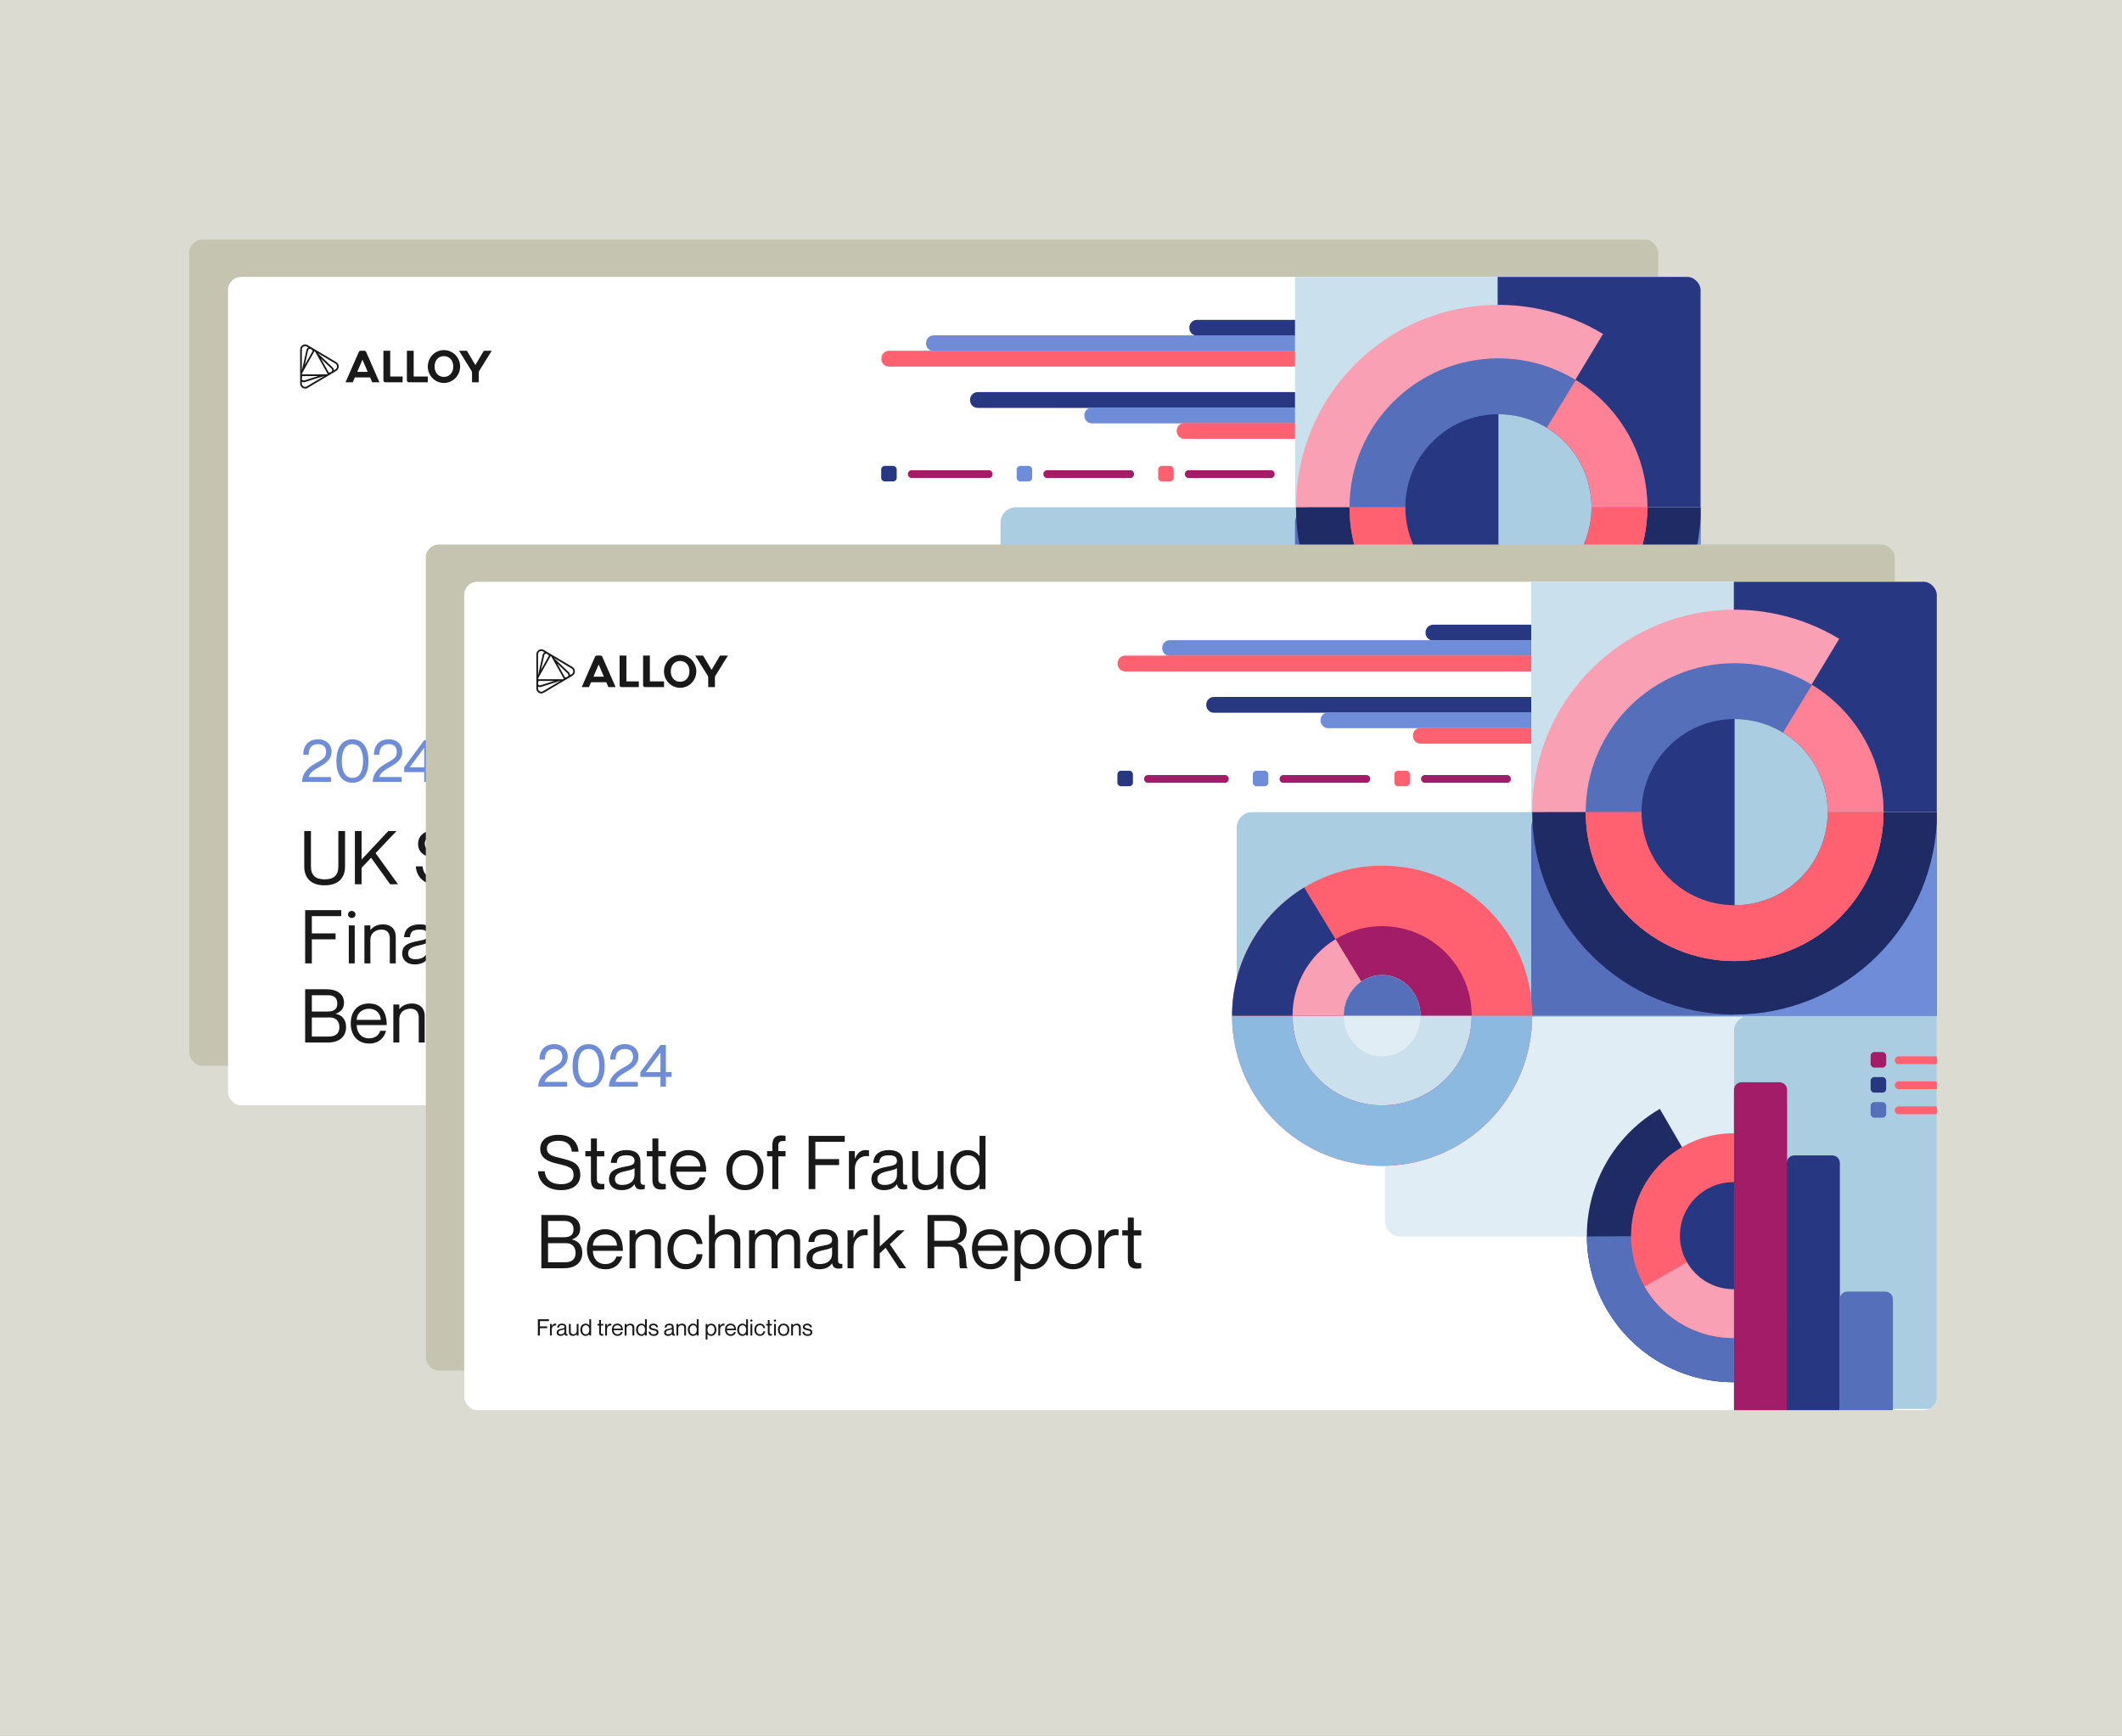 <?xml version="1.0" encoding="UTF-8"?>
<svg xmlns="http://www.w3.org/2000/svg" width="912" height="746" viewBox="0 0 912 746" fill="none">
  <rect x="0" y="0" width="912" height="746" fill="#808080" stroke="none"/>
  <g clip-path="url(#clip0_2833_985)">
    <rect width="912" height="746" fill="#DBDBD2"></rect>
    <rect x="81.326" y="103" width="631.326" height="355.004" rx="5.62" fill="#C5C4B1"></rect>
    <g clip-path="url(#clip1_2833_985)">
      <rect x="98" y="119" width="632.889" height="356" rx="5.62" fill="white"></rect>
      <path d="M681.079 305.524H500.313C496.672 305.524 493.72 308.476 493.72 312.117V393.799C493.72 397.44 496.672 400.392 500.313 400.392H681.079C684.72 400.392 687.671 397.44 687.671 393.799V312.117C687.671 308.476 684.72 305.524 681.079 305.524Z" fill="#E1EDF4"></path>
      <path d="M556.59 72.456H835.296V305.504H563.183C559.544 305.504 556.59 302.551 556.59 298.912V72.456Z" fill="#CAE0EC"></path>
      <path d="M650.311 305.524H819.355V474.476H643.718V312.117C643.718 308.478 646.672 305.524 650.311 305.524Z" fill="#AACDE1"></path>
      <path d="M643.656 72.456H835.293V220.206H650.248C646.609 220.206 643.656 217.253 643.656 213.614V72.456Z" fill="#283782"></path>
      <path d="M436.597 218H742.403C746.044 218 749 220.971 749 224.633V299.367C749 303.029 746.044 306 742.403 306H430V224.633C430 220.971 432.956 218 436.597 218Z" fill="#AACDE1"></path>
      <path d="M731 218C731 237.224 724.633 255.906 712.893 271.129C701.154 286.352 684.703 297.258 666.11 302.144C647.517 307.029 627.83 305.619 610.124 298.134C592.417 290.648 577.688 277.509 568.238 260.768C558.788 244.028 555.148 224.628 557.888 205.601C560.628 186.573 569.593 168.989 583.382 155.595C597.171 142.2 615.009 133.75 634.108 131.564C653.207 129.378 672.492 133.58 688.951 143.512L644 218L731 218Z" fill="#FAA0B4"></path>
      <path d="M563.17 218.051H737.013C740.653 218.051 743.606 221.004 743.606 224.643V298.932C743.606 302.571 740.653 305.524 737.013 305.524H556.578V224.643C556.578 221.004 559.531 218.051 563.17 218.051Z" fill="#566FBA"></path>
      <path d="M650.235 218.051H730.981C734.62 218.051 737.574 221.004 737.574 224.643V298.932C737.574 302.571 734.62 305.524 730.981 305.524H643.643V224.643C643.643 221.004 646.596 218.051 650.235 218.051Z" fill="#6E8CD7"></path>
      <path d="M557 218C557 229.425 559.25 240.738 563.622 251.293C567.995 261.849 574.403 271.44 582.482 279.518C590.56 287.597 600.151 294.005 610.707 298.378C621.262 302.75 632.575 305 644 305C655.425 305 666.738 302.75 677.293 298.378C687.849 294.005 697.44 287.597 705.518 279.518C713.597 271.44 720.005 261.849 724.378 251.293C728.75 240.738 731 229.425 731 218L644 218L557 218Z" fill="#1F2B65"></path>
      <ellipse cx="644" cy="218" rx="64" ry="64" transform="rotate(180 644 218)" fill="#566FBA"></ellipse>
      <path d="M580 218C580 226.405 581.655 234.727 584.872 242.492C588.088 250.257 592.802 257.312 598.745 263.255C604.688 269.198 611.743 273.912 619.508 277.128C627.273 280.345 635.595 282 644 282C652.405 282 660.727 280.345 668.492 277.128C676.257 273.912 683.312 269.198 689.255 263.255C695.198 257.312 699.912 250.257 703.128 242.492C706.345 234.727 708 226.405 708 218L644 218L580 218Z" fill="#FF6170"></path>
      <path d="M580 218C580 226.405 581.655 234.727 584.872 242.492C588.088 250.257 592.802 257.312 598.745 263.255C604.688 269.198 611.743 273.912 619.508 277.128C627.273 280.345 635.595 282 644 282C652.405 282 660.727 280.345 668.492 277.128C676.257 273.912 683.312 269.198 689.255 263.255C695.198 257.312 699.912 250.257 703.128 242.492C706.345 234.727 708 226.405 708 218L644 218L580 218Z" fill="#FF6170"></path>
      <path d="M708 218C708 207.011 705.17 196.207 699.784 186.629C694.397 177.051 686.635 169.021 677.245 163.312L644 218L708 218Z" fill="#FF8195"></path>
      <path d="M663.249 334.067H647.015C645.194 334.067 643.718 335.543 643.718 337.363V478.972C643.718 480.792 645.194 482.268 647.015 482.268H663.249C665.069 482.268 666.545 480.792 666.545 478.972V337.363C666.545 335.543 665.069 334.067 663.249 334.067Z" fill="#A31C67"></path>
      <path d="M685.934 365.51H669.7C667.879 365.51 666.404 366.986 666.404 368.807V478.975C666.404 480.796 667.879 482.272 669.7 482.272H685.934C687.755 482.272 689.23 480.796 689.23 478.975V368.807C689.23 366.986 687.755 365.51 685.934 365.51Z" fill="#283782"></path>
      <path d="M708.738 424.023H692.503C690.683 424.023 689.207 425.499 689.207 427.319V478.972C689.207 480.793 690.683 482.268 692.503 482.268H708.738C710.558 482.268 712.034 480.793 712.034 478.972V427.319C712.034 425.499 710.558 424.023 708.738 424.023Z" fill="#566FBA"></path>
      <path d="M707.65 321.104H703.942C703.222 321.104 702.458 321.868 702.458 322.588V326.296C702.458 327.016 703.222 327.779 703.942 327.779H707.65C708.37 327.779 709.133 327.016 709.133 326.296V322.588C709.133 321.868 708.37 321.104 707.65 321.104Z" fill="#A31C67"></path>
      <path d="M707.65 331.858H703.942C703.222 331.858 702.458 332.622 702.458 333.342V337.05C702.458 337.77 703.222 338.533 703.942 338.533H707.65C708.37 338.533 709.133 337.77 709.133 337.05V333.342C709.133 332.622 708.37 331.858 707.65 331.858Z" fill="#283782"></path>
      <path d="M707.65 342.612H703.942C703.222 342.612 702.458 343.376 702.458 344.096V347.804C702.458 348.524 703.222 349.287 703.942 349.287H707.65C708.37 349.287 709.133 348.524 709.133 347.804V344.096C709.133 343.376 708.37 342.612 707.65 342.612Z" fill="#566FBA"></path>
      <path d="M757.712 322.958H714.325C713.594 322.958 712.842 323.7 712.842 324.442V324.813C712.842 325.554 713.594 326.296 714.325 326.296H757.712C758.443 326.296 759.196 325.554 759.196 324.813V324.442C759.196 323.7 758.443 322.958 757.712 322.958Z" fill="#FF6170"></path>
      <path d="M757.712 333.713H714.325C713.594 333.713 712.842 334.472 712.842 335.196V335.567C712.842 336.29 713.594 337.05 714.325 337.05H757.712C758.443 337.05 759.196 336.29 759.196 335.567V335.196C759.196 334.472 758.443 333.713 757.712 333.713Z" fill="#FF6170"></path>
      <path d="M757.712 344.467H714.325C713.594 344.467 712.842 345.226 712.842 345.95V346.321C712.842 347.044 713.594 347.804 714.325 347.804H757.712C758.443 347.804 759.196 347.044 759.196 346.321V345.95C759.196 345.226 758.443 344.467 757.712 344.467Z" fill="#FF6170"></path>
      <path d="M556.587 137.456V144.253H514.451C512.631 144.253 511.155 142.776 511.155 140.957V140.752C511.155 138.933 512.631 137.456 514.451 137.456H556.587Z" fill="#283782"></path>
      <path d="M556.59 144.101V150.898H401.279C399.459 150.898 397.983 149.421 397.983 147.602V147.398C397.983 145.578 399.459 144.101 401.279 144.101H556.59Z" fill="#6E8CD7"></path>
      <path d="M556.587 150.743V157.54H382.098C380.278 157.54 378.802 156.064 378.802 154.244V154.04C378.802 152.22 380.278 150.743 382.098 150.743H556.587Z" fill="#FF6170"></path>
      <path d="M556.59 168.494V175.291H420.203C418.383 175.291 416.907 173.814 416.907 171.994V171.79C416.907 169.971 418.383 168.494 420.203 168.494H556.59Z" fill="#283782"></path>
      <path d="M556.587 175.139V181.936H469.338C467.518 181.936 466.041 180.459 466.041 178.64V178.436C466.041 176.616 467.518 175.139 469.338 175.139H556.587Z" fill="#6E8CD7"></path>
      <path d="M556.59 181.784V188.581H509.022C507.202 188.581 505.725 187.105 505.725 185.285V185.081C505.725 183.261 507.202 181.784 509.022 181.784H556.59Z" fill="#FF6170"></path>
      <path d="M383.912 200.212H380.204C379.46 200.212 378.721 200.952 378.721 201.696V205.404C378.721 206.148 379.46 206.887 380.204 206.887H383.912C384.656 206.887 385.396 206.148 385.396 205.404V201.696C385.396 200.952 384.656 200.212 383.912 200.212Z" fill="#283782"></path>
      <path d="M425.075 202.067H391.7C390.969 202.067 390.217 202.785 390.217 203.55V203.921C390.217 204.686 390.969 205.404 391.7 205.404H425.075C425.806 205.404 426.558 204.686 426.558 203.921V203.55C426.558 202.785 425.806 202.067 425.075 202.067Z" fill="#A31C67"></path>
      <path d="M485.892 202.067H449.921C449.193 202.067 448.438 202.785 448.438 203.55V203.921C448.438 204.686 449.193 205.404 449.921 205.404H485.892C486.619 205.404 487.375 204.686 487.375 203.921V203.55C487.375 202.785 486.619 202.067 485.892 202.067Z" fill="#A31C67"></path>
      <path d="M546.337 202.067H510.737C510.01 202.067 509.254 202.785 509.254 203.55V203.921C509.254 204.686 510.01 205.404 510.737 205.404H546.337C547.065 205.404 547.821 204.686 547.821 203.921V203.55C547.821 202.785 547.065 202.067 546.337 202.067Z" fill="#A31C67"></path>
      <path d="M442.133 200.212H438.425C437.681 200.212 436.942 200.952 436.942 201.696V205.404C436.942 206.148 437.681 206.887 438.425 206.887H442.133C442.877 206.887 443.617 206.148 443.617 205.404V201.696C443.617 200.952 442.877 200.212 442.133 200.212Z" fill="#6E8CD7"></path>
      <path d="M502.95 200.212H499.242C498.498 200.212 497.758 200.952 497.758 201.696V205.404C497.758 206.148 498.498 206.887 499.242 206.887H502.95C503.694 206.887 504.433 206.148 504.433 205.404V201.696C504.433 200.952 503.694 200.212 502.95 200.212Z" fill="#FF6170"></path>
      <ellipse cx="64.5" cy="64.5" rx="64.5" ry="64.5" transform="matrix(1 9.02203e-08 8.4712e-08 -1 428 370)" fill="#FF6170"></ellipse>
      <path d="M557 305.5C557 313.97 555.332 322.358 552.09 330.183C548.849 338.009 544.098 345.119 538.108 351.108C532.119 357.098 525.009 361.849 517.183 365.09C509.358 368.332 500.97 370 492.5 370C484.03 370 475.642 368.332 467.817 365.09C459.991 361.849 452.881 357.098 446.892 351.108C440.902 345.119 436.151 338.009 432.91 330.183C429.668 322.358 428 313.97 428 305.5L492.5 305.5L557 305.5Z" fill="#8BB9DF"></path>
      <path d="M428 305.5C428 294.425 430.852 283.537 436.28 273.884C441.709 264.231 449.532 256.138 458.995 250.385L492.5 305.5L428 305.5Z" fill="#283782"></path>
      <ellipse cx="38.5" cy="38.5" rx="38.5" ry="38.5" transform="matrix(1 9.02203e-08 8.4712e-08 -1 454 344)" fill="#A31C67"></ellipse>
      <path d="M531 305.5C531 310.556 530.004 315.562 528.069 320.233C526.135 324.904 523.299 329.149 519.724 332.724C516.149 336.299 511.904 339.135 507.233 341.069C502.562 343.004 497.556 344 492.5 344C487.444 344 482.438 343.004 477.767 341.069C473.096 339.135 468.851 336.299 465.276 332.724C461.701 329.149 458.865 324.904 456.931 320.233C454.996 315.562 454 310.556 454 305.5L492.5 305.5L531 305.5Z" fill="#CAE0EC"></path>
      <path d="M454 305.5C454 298.889 455.702 292.39 458.942 286.628C462.183 280.866 466.852 276.036 472.501 272.602L492.5 305.5L454 305.5Z" fill="#FAA0B4"></path>
      <mask id="mask0_2833_985" style="mask-type:luminance" maskUnits="userSpaceOnUse" x="580" y="327" width="64" height="140">
        <path d="M643.87 327.837H580.492V466.726H643.87V327.837Z" fill="white"></path>
      </mask>
      <g mask="url(#mask0_2833_985)">
        <path d="M643.718 400.395H580.495C580.495 377.14 591.966 357.27 612.107 345.644L643.718 400.395Z" fill="#1F2B65"></path>
        <path d="M643.718 400.395L612.107 455.146C591.966 443.52 580.495 423.65 580.495 400.395H643.718Z" fill="#566FBA"></path>
        <path d="M643.718 400.395L675.33 455.146C655.189 466.773 632.247 466.773 612.107 455.146L643.718 400.395Z" fill="#566FBA"></path>
      </g>
      <path d="M643.718 400.395L607.459 379.46C615.159 366.123 628.318 358.525 643.718 358.525V400.395Z" fill="#FF6170"></path>
      <path d="M643.718 400.395L607.459 421.33C599.759 407.993 599.759 392.797 607.459 379.46L643.718 400.395Z" fill="#FF6170"></path>
      <path d="M643.718 400.395V442.265C628.318 442.265 615.159 434.667 607.459 421.33L643.718 400.395Z" fill="#FAA0B4"></path>
      <path d="M643.719 400.395L623.839 388.917C628.061 381.606 635.277 377.44 643.719 377.44V400.395Z" fill="#CAE0EC"></path>
      <path d="M643.718 400.395L623.838 411.873C619.616 404.561 619.616 396.228 623.838 388.917L643.718 400.395Z" fill="#CAE0EC"></path>
      <path d="M643.719 400.395V423.35C635.273 423.35 628.058 419.184 623.839 411.873L643.719 400.395Z" fill="#CAE0EC"></path>
      <path d="M132.659 324.347H130.324C130.324 320.636 132.348 317.703 136.786 317.703C139.848 317.703 142.495 319.65 142.495 323.076C142.495 329.226 133.749 329.59 132.633 333.872V333.924H142.236V336H129.805C129.805 332.756 131.855 330.213 135.151 328.292C138.499 326.346 140.16 325.723 140.16 323.102C140.16 321.596 139.485 319.78 136.734 319.78C133.594 319.78 132.659 321.882 132.659 324.347ZM151.466 336.363C146.561 336.363 144.563 332.133 144.563 327.046C144.563 321.96 146.561 317.703 151.466 317.703C156.371 317.703 158.37 321.96 158.37 327.046C158.37 332.133 156.371 336.363 151.466 336.363ZM151.466 334.287C154.892 334.287 156.034 330.861 156.034 327.046C156.034 323.231 154.892 319.78 151.466 319.78C148.041 319.78 146.899 323.231 146.899 327.046C146.899 330.861 148.041 334.287 151.466 334.287ZM163.047 324.347H160.711C160.711 320.636 162.736 317.703 167.174 317.703C170.236 317.703 172.883 319.65 172.883 323.076C172.883 329.226 164.137 329.59 163.021 333.872V333.924H172.624V336H160.192C160.192 332.756 162.243 330.213 165.539 328.292C168.887 326.346 170.548 325.723 170.548 323.102C170.548 321.596 169.873 319.78 167.122 319.78C163.982 319.78 163.047 321.882 163.047 324.347ZM184.676 331.796V336H182.34V331.796H173.698V329.719L182.34 318.067H184.676V329.719H187.141V331.796H184.676ZM182.34 329.719V321.311L176.086 329.719H182.34Z" fill="#6E8CD7"></path>
      <circle cx="644" cy="218" r="40" transform="rotate(-90 644 218)" fill="#283782"></circle>
      <ellipse cx="16.5" cy="17.5" rx="16.5" ry="17.5" transform="matrix(1 9.02203e-08 8.4712e-08 -1 476 323)" fill="#E1EDF4"></ellipse>
      <path d="M190.787 161.975C188.392 161.975 186.776 160.155 186.776 157.508C186.776 154.862 188.392 153.042 190.787 153.042C193.182 153.042 194.798 154.862 194.798 157.508C194.798 160.155 193.174 161.975 190.787 161.975ZM190.787 150.446C186.956 150.446 183.856 153.606 183.856 157.508C183.856 161.41 186.956 164.571 190.787 164.571C194.617 164.571 197.75 161.41 197.75 157.508C197.75 153.606 194.609 150.446 190.787 150.446Z" fill="#191919"></path>
      <path d="M167.706 150.733H164.786V163.441C164.786 163.897 165.147 164.276 165.598 164.276H173.045V161.806H167.706V150.733Z" fill="#191919"></path>
      <path d="M177.795 150.733H174.875V163.441C174.875 163.897 175.236 164.276 175.687 164.276H183.881V161.806H177.795V150.733V150.733Z" fill="#191919"></path>
      <path d="M153.533 159.801L155.78 154.567L158.036 159.801H153.533ZM156.609 150.733H154.96C154.64 150.733 154.353 150.926 154.222 151.221L148.497 164.276H151.605L152.507 162.186H159.061L159.963 164.276H163.072L157.347 151.221C157.215 150.926 156.928 150.733 156.609 150.733Z" fill="#191919"></path>
      <path d="M207.938 150.733L204.304 156.876L200.67 150.733H197.283L202.614 159.32C202.778 159.59 202.869 159.893 202.869 160.214V164.276H205.748V160.214C205.748 159.893 205.838 159.59 206.002 159.32L211.333 150.733H207.938V150.733Z" fill="#191919"></path>
      <path d="M130.427 148.946C130.862 148.685 131.387 148.685 131.83 148.946L132.494 149.342C132.1 149.553 131.822 149.924 131.715 150.379L129.796 158.975L129.73 159.093V150.185C129.722 149.671 129.984 149.207 130.427 148.946ZM129.755 160.753C129.738 160.719 129.697 160.627 129.755 160.526L131.379 157.635L134.955 151.264L135.037 151.12C135.094 151.019 135.193 151.002 135.234 151.002C135.275 151.002 135.373 151.011 135.43 151.12L136.152 152.401L140.639 160.382L140.721 160.526C140.746 160.568 140.754 160.601 140.754 160.643C140.754 160.694 140.737 160.736 140.721 160.761C140.704 160.795 140.647 160.879 140.524 160.879H139.08H130.115H129.951C129.837 160.871 129.779 160.787 129.755 160.753ZM141.344 160.155L137.957 154.129L142.509 158.478C142.722 158.68 142.812 158.983 142.747 159.278C142.681 159.573 142.476 159.801 142.197 159.893L141.344 160.155ZM143.493 159.143C143.51 158.688 143.337 158.25 143.009 157.93L136.726 151.929L136.661 151.803L144.158 156.261C144.592 156.522 144.855 156.986 144.855 157.508C144.855 158.031 144.592 158.494 144.158 158.756L143.493 159.143ZM134.413 150.741C134.413 150.741 134.413 150.75 134.413 150.741L131.026 156.775L132.412 150.547C132.478 150.252 132.683 150.025 132.962 149.94C133.241 149.848 133.536 149.924 133.749 150.126L134.413 150.741ZM129.943 161.613C129.951 161.613 129.951 161.613 129.943 161.613H136.718L130.772 163.492C130.493 163.585 130.198 163.509 129.976 163.307C129.763 163.104 129.673 162.801 129.738 162.506L129.943 161.613ZM129.722 164.031C130.099 164.276 130.55 164.343 130.985 164.2L139.187 161.613H139.327L131.822 166.062C131.387 166.324 130.862 166.324 130.419 166.062C129.984 165.801 129.722 165.338 129.722 164.815V164.031V164.031ZM132.191 148.297C131.526 147.901 130.731 147.901 130.066 148.297C129.394 148.693 129 149.401 129 150.185V160.627V160.635V160.643V164.815C129 165.607 129.394 166.307 130.066 166.703C130.731 167.099 131.526 167.099 132.191 166.703L140.983 161.486C140.992 161.478 141 161.478 141.008 161.469L144.518 159.388C145.183 158.992 145.577 158.284 145.577 157.5C145.577 156.708 145.183 156 144.518 155.612L135.718 150.387C135.709 150.387 135.709 150.379 135.701 150.379L132.191 148.297Z" fill="#191919"></path>
      <path d="M644 178C649.253 178 654.454 179.035 659.307 181.045C664.16 183.055 668.57 186.001 672.284 189.716C675.999 193.43 678.945 197.84 680.955 202.693C682.965 207.546 684 212.747 684 218C684 223.253 682.965 228.454 680.955 233.307C678.945 238.16 675.999 242.57 672.284 246.284C668.57 249.999 664.16 252.945 659.307 254.955C654.454 256.965 649.253 258 644 258L644 218L644 178Z" fill="#AACDE1"></path>
      <path d="M509 305.5C509 303.202 508.573 300.926 507.744 298.803C506.915 296.68 505.699 294.751 504.167 293.126C502.635 291.501 500.816 290.212 498.814 289.332C496.812 288.453 494.667 288 492.5 288C490.333 288 488.188 288.453 486.186 289.332C484.184 290.212 482.365 291.501 480.833 293.126C479.301 294.751 478.085 296.68 477.256 298.803C476.427 300.926 476 303.202 476 305.5L492.5 305.5L509 305.5Z" fill="#566FBA"></path>
      <path d="M148.296 357.12V372.384C148.296 377.056 145.64 380.448 139.528 380.448C133.416 380.448 130.76 377.056 130.76 372.384V357.12H133.64V372.384C133.64 376.096 135.56 377.888 139.528 377.888C143.496 377.888 145.416 376.096 145.416 372.384V357.12H148.296ZM152.526 380V357.12H155.406V369.376L166.895 357.12H170.415L161.423 366.624L171.055 380H167.694L159.503 368.608L155.406 372.928V380H152.526ZM188.39 366.656C193.542 367.936 196.903 368.8 196.903 374.016C196.903 377.344 194.438 380.448 188.646 380.448C183.238 380.448 179.046 377.568 178.726 372.32H181.606C181.926 375.456 183.846 377.888 188.646 377.888C192.615 377.888 194.022 376.064 194.022 374.016C194.022 370.88 192.326 370.304 187.206 369.12C183.782 368.32 179.686 367.136 179.686 362.688C179.686 359.072 182.47 356.672 187.526 356.672C192.391 356.672 195.782 359.168 196.167 363.904H193.286C192.87 360.832 191.142 359.232 187.526 359.232C184.294 359.232 182.566 360.48 182.566 362.368C182.566 365.408 185.03 365.824 188.39 366.656ZM207.238 363.68V365.92H204.038V375.744C204.038 377.6 205.062 377.92 207.238 377.76V380C206.662 380.128 205.99 380.192 205.318 380.192C203.142 380.192 201.478 379.328 201.478 376V365.92H199.078V363.68H201.478V358.24H204.038V363.68H207.238ZM220.219 367.84C220.219 366.56 219.515 365.472 216.891 365.472C213.787 365.472 212.763 366.368 212.603 368.736H210.043C210.203 365.6 212.155 363.232 216.891 363.232C219.995 363.232 222.779 364.448 222.779 368.384V376.32C222.779 377.6 223.003 378.304 224.635 378.112V379.904C223.963 380.128 223.611 380.16 223.131 380.16C221.595 380.16 220.667 379.744 220.219 377.952H220.155C219.131 379.488 217.307 380.448 214.619 380.448C211.323 380.448 209.243 378.56 209.243 375.808C209.243 372.096 211.995 371.136 216.219 370.336C218.971 369.824 220.219 369.472 220.219 367.84ZM214.875 378.208C217.915 378.208 220.219 376.832 220.219 373.696V370.976C219.739 371.456 218.171 371.904 216.443 372.256C213.275 372.928 211.803 373.728 211.803 375.68C211.803 377.28 212.763 378.208 214.875 378.208ZM233.659 363.68V365.92H230.459V375.744C230.459 377.6 231.483 377.92 233.659 377.76V380C233.083 380.128 232.411 380.192 231.739 380.192C229.563 380.192 227.899 379.328 227.899 376V365.92H225.499V363.68H227.899V358.24H230.459V363.68H233.659ZM243.444 378.208C246.708 378.208 247.924 376.096 248.212 374.976H250.772C249.94 378.016 247.604 380.448 243.54 380.448C238.58 380.448 235.572 376.96 235.572 371.84C235.572 366.4 238.644 363.232 243.412 363.232C248.532 363.232 251.028 366.72 251.028 372.512H238.132C238.132 375.456 239.892 378.208 243.444 378.208ZM243.412 365.472C240.34 365.472 238.132 367.648 238.132 370.272H248.468C248.468 367.648 246.484 365.472 243.412 365.472ZM267.681 380.448C262.689 380.448 259.681 376.928 259.681 371.84C259.681 366.752 262.689 363.232 267.681 363.232C272.641 363.232 275.649 366.752 275.649 371.84C275.649 376.928 272.641 380.448 267.681 380.448ZM267.681 378.208C271.329 378.208 273.089 375.328 273.089 371.84C273.089 368.352 271.329 365.472 267.681 365.472C264.001 365.472 262.241 368.352 262.241 371.84C262.241 375.328 264.001 378.208 267.681 378.208ZM285.121 357.12V359.36C282.945 359.2 282.017 359.52 282.017 361.376V363.68H285.121V365.92H282.017V380H279.457V365.92H277.185V363.68H279.457V361.12C279.457 357.792 281.121 356.928 283.297 356.928C283.873 356.928 284.545 356.992 285.121 357.12ZM134.024 393.68V401.104H144.232V403.664H134.024V414H131.144V391.12H146.664V393.68H134.024ZM151.18 394.512C150.476 394.512 149.58 393.968 149.58 392.976C149.58 391.984 150.476 391.44 151.18 391.44C151.916 391.44 152.78 391.984 152.78 392.976C152.78 393.968 151.916 394.512 151.18 394.512ZM149.9 414V397.68H152.46V414H149.9ZM164.619 397.232C167.595 397.232 170.091 398.864 170.091 402.608V414H167.531V403.248C167.531 401.136 166.539 399.472 163.979 399.472C161.099 399.472 159.179 401.296 159.179 403.824V414H156.619V397.68H159.179V399.632H159.243C160.107 398.48 161.835 397.232 164.619 397.232ZM183.829 401.84C183.829 400.56 183.125 399.472 180.501 399.472C177.397 399.472 176.373 400.368 176.213 402.736H173.653C173.813 399.6 175.765 397.232 180.501 397.232C183.605 397.232 186.389 398.448 186.389 402.384V410.32C186.389 411.6 186.613 412.304 188.245 412.112V413.904C187.573 414.128 187.221 414.16 186.741 414.16C185.205 414.16 184.277 413.744 183.829 411.952H183.765C182.741 413.488 180.917 414.448 178.229 414.448C174.933 414.448 172.853 412.56 172.853 409.808C172.853 406.096 175.605 405.136 179.829 404.336C182.581 403.824 183.829 403.472 183.829 401.84ZM178.485 412.208C181.525 412.208 183.829 410.832 183.829 407.696V404.976C183.349 405.456 181.781 405.904 180.053 406.256C176.885 406.928 175.413 407.728 175.413 409.68C175.413 411.28 176.373 412.208 178.485 412.208ZM198.477 397.232C201.453 397.232 203.949 398.864 203.949 402.608V414H201.389V403.248C201.389 401.136 200.397 399.472 197.837 399.472C194.957 399.472 193.037 401.296 193.037 403.824V414H190.477V397.68H193.037V399.632H193.101C193.965 398.48 195.693 397.232 198.477 397.232ZM221.848 403.568H219.288C219.16 401.776 217.944 399.472 214.68 399.472C210.808 399.472 209.336 402.768 209.336 405.84C209.336 408.912 210.808 412.208 214.68 412.208C217.976 412.208 219.16 409.936 219.288 407.984H221.848C221.624 411.696 218.712 414.448 214.68 414.448C209.912 414.448 206.776 410.96 206.776 405.84C206.776 400.72 209.912 397.232 214.68 397.232C218.712 397.232 221.464 399.92 221.848 403.568ZM226.217 394.512C225.513 394.512 224.617 393.968 224.617 392.976C224.617 391.984 225.513 391.44 226.217 391.44C226.953 391.44 227.817 391.984 227.817 392.976C227.817 393.968 226.953 394.512 226.217 394.512ZM224.937 414V397.68H227.497V414H224.937ZM241.64 401.84C241.64 400.56 240.936 399.472 238.312 399.472C235.208 399.472 234.184 400.368 234.024 402.736H231.464C231.624 399.6 233.576 397.232 238.312 397.232C241.416 397.232 244.2 398.448 244.2 402.384V410.32C244.2 411.6 244.424 412.304 246.056 412.112V413.904C245.384 414.128 245.032 414.16 244.552 414.16C243.016 414.16 242.088 413.744 241.64 411.952H241.576C240.552 413.488 238.728 414.448 236.04 414.448C232.744 414.448 230.664 412.56 230.664 409.808C230.664 406.096 233.416 405.136 237.64 404.336C240.392 403.824 241.64 403.472 241.64 401.84ZM236.296 412.208C239.336 412.208 241.64 410.832 241.64 407.696V404.976C241.16 405.456 239.592 405.904 237.864 406.256C234.696 406.928 233.224 407.728 233.224 409.68C233.224 411.28 234.184 412.208 236.296 412.208ZM248.385 414V391.12H250.945V414H248.385ZM281.456 398.672H278.576C278.16 396.496 276.496 393.232 271.728 393.232C266.288 393.232 264.016 397.936 264.016 402.544C264.016 407.184 266.288 411.888 271.728 411.888C276.528 411.888 278.384 408.624 278.576 405.744H281.456C280.944 410.8 277.36 414.448 271.728 414.448C265.456 414.448 261.136 409.456 261.136 402.544C261.136 395.664 265.456 390.672 271.728 390.672C277.328 390.672 280.912 394.32 281.456 398.672ZM291.76 397.232C292.368 397.232 292.816 397.264 293.264 397.328V399.888H293.2C289.648 399.312 287.184 401.808 287.184 405.296V414H284.624V397.68H287.184V400.912H287.248C288.112 398.768 289.424 397.232 291.76 397.232ZM297.512 394.512C296.808 394.512 295.912 393.968 295.912 392.976C295.912 391.984 296.808 391.44 297.512 391.44C298.248 391.44 299.112 391.984 299.112 392.976C299.112 393.968 298.248 394.512 297.512 394.512ZM296.232 414V397.68H298.792V414H296.232ZM320.007 397.232C323.303 397.232 324.903 399.184 324.903 402.608V414H322.343V403.248C322.343 401.136 321.927 399.472 319.367 399.472C316.807 399.472 315.207 401.296 315.207 403.824V414H312.647V403.248C312.647 401.136 312.231 399.472 309.671 399.472C307.111 399.472 305.511 401.296 305.511 403.824V414H302.951V397.68H305.511V399.632H305.575C306.439 398.48 307.847 397.232 310.311 397.232C312.647 397.232 313.991 398.224 314.663 400.048H314.727C315.847 398.512 317.543 397.232 320.007 397.232ZM335.59 412.208C338.854 412.208 340.07 410.096 340.358 408.976H342.918C342.086 412.016 339.75 414.448 335.686 414.448C330.726 414.448 327.718 410.96 327.718 405.84C327.718 400.4 330.79 397.232 335.558 397.232C340.678 397.232 343.174 400.72 343.174 406.512H330.278C330.278 409.456 332.038 412.208 335.59 412.208ZM335.558 399.472C332.486 399.472 330.278 401.648 330.278 404.272H340.614C340.614 401.648 338.63 399.472 335.558 399.472ZM352.653 404.304C355.565 405.008 358.861 405.488 358.861 409.52C358.861 412.496 356.141 414.448 352.429 414.448C347.437 414.448 345.133 412.08 344.973 408.56H347.533C347.693 410.384 348.333 412.208 352.429 412.208C355.213 412.208 356.301 410.768 356.301 409.68C356.301 407.312 354.157 407.184 351.821 406.608C349.325 406 345.613 405.712 345.613 401.872C345.613 399.312 347.885 397.232 351.725 397.232C355.789 397.232 357.965 399.536 358.221 402.352H355.661C355.405 401.104 354.797 399.472 351.725 399.472C349.421 399.472 348.173 400.4 348.173 401.68C348.173 403.6 350.381 403.76 352.653 404.304ZM147.848 430.88C147.848 433.696 146.184 434.976 144.296 435.616V435.68C146.696 436.096 148.744 437.92 148.744 441.344C148.744 445.568 145.736 448 141 448H131.144V425.12H140.36C145.032 425.12 147.848 427.328 147.848 430.88ZM134.024 427.68V434.688H140.808C144.072 434.688 144.968 433.28 144.968 431.2C144.968 429.12 143.752 427.68 141.128 427.68H134.024ZM141.928 437.248H134.024V445.44H141.288C144.968 445.44 145.864 443.488 145.864 441.344C145.864 438.88 144.328 437.248 141.928 437.248ZM158.618 446.208C161.882 446.208 163.098 444.096 163.386 442.976H165.946C165.114 446.016 162.778 448.448 158.714 448.448C153.754 448.448 150.746 444.96 150.746 439.84C150.746 434.4 153.818 431.232 158.586 431.232C163.706 431.232 166.202 434.72 166.202 440.512H153.306C153.306 443.456 155.066 446.208 158.618 446.208ZM158.586 433.472C155.514 433.472 153.306 435.648 153.306 438.272H163.642C163.642 435.648 161.658 433.472 158.586 433.472ZM177.056 431.232C180.032 431.232 182.528 432.864 182.528 436.608V448H179.968V437.248C179.968 435.136 178.976 433.472 176.416 433.472C173.536 433.472 171.616 435.296 171.616 437.824V448H169.056V431.68H171.616V433.632H171.68C172.544 432.48 174.272 431.232 177.056 431.232ZM200.426 437.568H197.866C197.738 435.776 196.523 433.472 193.258 433.472C189.386 433.472 187.914 436.768 187.914 439.84C187.914 442.912 189.386 446.208 193.258 446.208C196.554 446.208 197.738 443.936 197.866 441.984H200.426C200.202 445.696 197.29 448.448 193.258 448.448C188.49 448.448 185.354 444.96 185.354 439.84C185.354 434.72 188.49 431.232 193.258 431.232C197.29 431.232 200.042 433.92 200.426 437.568ZM211.196 431.232C214.172 431.232 216.668 432.864 216.668 436.608V448H214.108V437.248C214.108 435.136 213.116 433.472 210.556 433.472C207.676 433.472 205.756 435.296 205.756 437.824V448H203.196V425.12H205.756V433.632H205.82C206.684 432.48 208.412 431.232 211.196 431.232ZM237.478 431.232C240.774 431.232 242.375 433.184 242.375 436.608V448H239.814V437.248C239.814 435.136 239.398 433.472 236.838 433.472C234.278 433.472 232.678 435.296 232.678 437.824V448H230.118V437.248C230.118 435.136 229.702 433.472 227.142 433.472C224.582 433.472 222.982 435.296 222.982 437.824V448H220.422V431.68H222.982V433.632H223.046C223.91 432.48 225.318 431.232 227.782 431.232C230.118 431.232 231.462 432.224 232.134 434.048H232.198C233.318 432.512 235.014 431.232 237.478 431.232ZM256.101 435.84C256.101 434.56 255.397 433.472 252.773 433.472C249.669 433.472 248.645 434.368 248.485 436.736H245.925C246.085 433.6 248.037 431.232 252.773 431.232C255.877 431.232 258.661 432.448 258.661 436.384V444.32C258.661 445.6 258.885 446.304 260.517 446.112V447.904C259.845 448.128 259.493 448.16 259.013 448.16C257.477 448.16 256.549 447.744 256.101 445.952H256.037C255.013 447.488 253.189 448.448 250.501 448.448C247.205 448.448 245.125 446.56 245.125 443.808C245.125 440.096 247.877 439.136 252.101 438.336C254.853 437.824 256.101 437.472 256.101 435.84ZM250.757 446.208C253.797 446.208 256.101 444.832 256.101 441.696V438.976C255.621 439.456 254.053 439.904 252.325 440.256C249.157 440.928 247.685 441.728 247.685 443.68C247.685 445.28 248.645 446.208 250.757 446.208ZM269.886 431.232C270.494 431.232 270.942 431.264 271.39 431.328V433.888H271.326C267.774 433.312 265.31 435.808 265.31 439.296V448H262.75V431.68H265.31V434.912H265.374C266.238 432.768 267.55 431.232 269.886 431.232ZM274.039 448V425.12H276.599V438.688L284.087 431.68H287.287L280.919 437.728L287.959 448H284.919L279.127 439.232L276.599 441.568V448H274.039ZM300.005 448H297.125V425.12H306.405C310.917 425.12 313.957 427.552 313.957 431.616C313.957 434.912 312.389 436.736 309.861 437.376V437.44C314.949 438.432 313.093 447.424 314.277 447.808V448H311.173C310.181 447.04 312.357 438.752 306.565 438.752H300.005V448ZM305.733 427.68H300.005V436.192H305.733C308.101 436.192 311.077 435.904 311.077 431.936C311.077 427.968 308.101 427.68 305.733 427.68ZM324.099 446.208C327.363 446.208 328.579 444.096 328.867 442.976H331.427C330.595 446.016 328.259 448.448 324.195 448.448C319.235 448.448 316.227 444.96 316.227 439.84C316.227 434.4 319.299 431.232 324.067 431.232C329.187 431.232 331.683 434.72 331.683 440.512H318.787C318.787 443.456 320.547 446.208 324.099 446.208ZM324.067 433.472C320.995 433.472 318.787 435.648 318.787 438.272H329.123C329.123 435.648 327.139 433.472 324.067 433.472ZM342.345 431.232C346.377 431.232 349.641 434.464 349.641 439.84C349.641 445.216 346.377 448.448 342.345 448.448C339.657 448.448 338.121 447.296 337.161 445.888H337.097V453.504H334.537V431.68H337.097V433.696H337.161C338.121 432.448 339.657 431.232 342.345 431.232ZM342.025 446.208C345.385 446.208 347.081 443.04 347.081 439.84C347.081 436.64 345.385 433.472 342.025 433.472C338.985 433.472 337.097 436 337.097 439.84C337.097 443.68 338.985 446.208 342.025 446.208ZM359.711 448.448C354.719 448.448 351.711 444.928 351.711 439.84C351.711 434.752 354.719 431.232 359.711 431.232C364.671 431.232 367.679 434.752 367.679 439.84C367.679 444.928 364.671 448.448 359.711 448.448ZM359.711 446.208C363.359 446.208 365.119 443.328 365.119 439.84C365.119 436.352 363.359 433.472 359.711 433.472C356.031 433.472 354.271 436.352 354.271 439.84C354.271 443.328 356.031 446.208 359.711 446.208ZM377.72 431.232C378.328 431.232 378.776 431.264 379.224 431.328V433.888H379.16C375.608 433.312 373.144 435.808 373.144 439.296V448H370.584V431.68H373.144V434.912H373.208C374.072 432.768 375.384 431.232 377.72 431.232ZM388.977 431.68V433.92H385.777V443.744C385.777 445.6 386.801 445.92 388.977 445.76V448C388.401 448.128 387.729 448.192 387.057 448.192C384.881 448.192 383.217 447.328 383.217 444V433.92H380.817V431.68H383.217V426.24H385.777V431.68H388.977Z" fill="#191919"></path>
    </g>
    <rect x="183" y="234" width="631.326" height="355.004" rx="5.62" fill="#C5C4B1"></rect>
    <g clip-path="url(#clip2_2833_985)">
      <rect x="199.514" y="250" width="632.889" height="356" rx="5.62" fill="white"></rect>
      <path d="M782.592 436.524H601.827C598.186 436.524 595.234 439.476 595.234 443.117V524.799C595.234 528.44 598.186 531.392 601.827 531.392H782.592C786.233 531.392 789.185 528.44 789.185 524.799V443.117C789.185 439.476 786.233 436.524 782.592 436.524Z" fill="#E1EDF4"></path>
      <path d="M755.469 468.876C770.088 471.34 783.37 478.88 792.978 490.17C802.586 501.46 807.905 515.777 807.999 530.602C808.092 545.427 802.955 559.81 793.49 571.22C784.026 582.631 770.84 590.339 756.253 592.987C741.667 595.635 726.613 593.054 713.742 585.699C700.87 578.343 691.005 566.684 685.882 552.772C680.758 538.86 680.705 523.587 685.731 509.64C690.758 495.693 700.542 483.966 713.362 476.521L745 531L755.469 468.876Z" fill="#1F2B65"></path>
      <path d="M755.469 468.876C767.3 470.87 778.316 476.201 787.221 484.241C796.126 492.282 802.55 502.698 805.737 514.265C808.924 525.832 808.742 538.068 805.212 549.535C801.682 561.002 794.951 571.222 785.811 578.994C776.671 586.767 765.501 591.767 753.616 593.408C741.731 595.049 729.625 593.262 718.72 588.257C707.816 583.252 698.568 575.238 692.063 565.157C685.558 555.075 682.067 543.346 682.001 531.348L745 531L755.469 468.876Z" fill="#566FBA"></path>
      <ellipse cx="745" cy="531" rx="44" ry="44" transform="rotate(-90 745 531)" fill="#FF6170"></ellipse>
      <path d="M658.104 203.456H936.809V436.504H664.697C661.058 436.504 658.104 433.551 658.104 429.912V203.456Z" fill="#CAE0EC"></path>
      <path d="M751.825 436.524H920.868V605.476H745.232V443.117C745.232 439.478 748.185 436.524 751.825 436.524Z" fill="#AACDE1"></path>
      <path d="M745.169 203.456H936.806V351.206H751.762C748.123 351.206 745.169 348.253 745.169 344.614V203.456Z" fill="#283782"></path>
      <path d="M538.111 349H843.916C847.558 349 850.514 351.971 850.514 355.633V430.367C850.514 434.029 847.558 437 843.916 437H531.514V355.633C531.514 351.971 534.469 349 538.111 349Z" fill="#AACDE1"></path>
      <path d="M832.514 349C832.514 368.224 826.147 386.906 814.407 402.129C802.667 417.352 786.216 428.258 767.624 433.144C749.031 438.029 729.344 436.619 711.637 429.134C693.931 421.648 679.202 408.509 669.752 391.768C660.301 375.028 656.662 355.628 659.402 336.601C662.142 317.573 671.106 299.989 684.896 286.595C698.685 273.2 716.522 264.75 735.621 262.564C754.72 260.378 774.006 264.58 790.465 274.512L745.514 349L832.514 349Z" fill="#FAA0B4"></path>
      <path d="M664.684 349.051H838.527C842.166 349.051 845.12 352.004 845.12 355.643V429.932C845.12 433.571 842.166 436.524 838.527 436.524H658.091V355.643C658.091 352.004 661.045 349.051 664.684 349.051Z" fill="#566FBA"></path>
      <path d="M751.749 349.051H832.495C836.134 349.051 839.088 352.004 839.088 355.643V429.932C839.088 433.571 836.134 436.524 832.495 436.524H745.156V355.643C745.156 352.004 748.11 349.051 751.749 349.051Z" fill="#6E8CD7"></path>
      <path d="M658.514 349C658.514 360.425 660.764 371.738 665.136 382.293C669.508 392.849 675.917 402.44 683.995 410.518C692.074 418.597 701.665 425.005 712.22 429.378C722.776 433.75 734.089 436 745.514 436C756.939 436 768.252 433.75 778.807 429.378C789.362 425.005 798.953 418.597 807.032 410.518C815.111 402.44 821.519 392.849 825.891 382.293C830.263 371.738 832.514 360.425 832.514 349L745.514 349L658.514 349Z" fill="#1F2B65"></path>
      <ellipse cx="745.514" cy="349" rx="64" ry="64" transform="rotate(180 745.514 349)" fill="#566FBA"></ellipse>
      <path d="M681.514 349C681.514 357.405 683.169 365.727 686.385 373.492C689.602 381.257 694.316 388.312 700.259 394.255C706.202 400.198 713.257 404.912 721.022 408.128C728.787 411.345 737.109 413 745.514 413C753.918 413 762.241 411.345 770.005 408.128C777.77 404.912 784.826 400.198 790.769 394.255C796.711 388.312 801.426 381.257 804.642 373.492C807.858 365.727 809.514 357.405 809.514 349L745.514 349L681.514 349Z" fill="#FF6170"></path>
      <path d="M681.514 349C681.514 357.405 683.169 365.727 686.385 373.492C689.602 381.257 694.316 388.312 700.259 394.255C706.202 400.198 713.257 404.912 721.022 408.128C728.787 411.345 737.109 413 745.514 413C753.918 413 762.241 411.345 770.005 408.128C777.77 404.912 784.826 400.198 790.769 394.255C796.711 388.312 801.426 381.257 804.642 373.492C807.858 365.727 809.514 357.405 809.514 349L745.514 349L681.514 349Z" fill="#FF6170"></path>
      <path d="M787.461 542.535C785.18 550.933 780.459 558.466 773.896 564.181C767.334 569.896 759.224 573.537 750.592 574.643C741.96 575.749 733.194 574.271 725.403 570.395C717.611 566.519 711.144 560.419 706.819 552.868L745 531L787.461 542.535Z" fill="#FAA0B4"></path>
      <path d="M809.514 349C809.514 338.011 806.684 327.207 801.298 317.629C795.911 308.051 788.149 300.021 778.759 294.312L745.514 349L809.514 349Z" fill="#FF8195"></path>
      <path d="M746 575C753.555 575 760.983 573.055 767.568 569.351C774.153 565.648 779.673 560.312 783.598 553.856L746 531L746 575Z" fill="#FF8195"></path>
      <ellipse cx="23" cy="23" rx="23" ry="23" transform="matrix(-4.37114e-08 -1 -1 4.37114e-08 768 554)" fill="#283782"></ellipse>
      <path d="M764.762 465.067H748.528C746.708 465.067 745.232 466.543 745.232 468.363V609.972C745.232 611.792 746.708 613.268 748.528 613.268H764.762C766.583 613.268 768.059 611.792 768.059 609.972V468.363C768.059 466.543 766.583 465.067 764.762 465.067Z" fill="#A31C67"></path>
      <path d="M787.448 496.51H771.214C769.393 496.51 767.917 497.986 767.917 499.807V609.975C767.917 611.796 769.393 613.272 771.214 613.272H787.448C789.268 613.272 790.744 611.796 790.744 609.975V499.807C790.744 497.986 789.268 496.51 787.448 496.51Z" fill="#283782"></path>
      <path d="M810.251 555.023H794.017C792.197 555.023 790.721 556.499 790.721 558.319V609.972C790.721 611.793 792.197 613.268 794.017 613.268H810.251C812.072 613.268 813.548 611.793 813.548 609.972V558.319C813.548 556.499 812.072 555.023 810.251 555.023Z" fill="#566FBA"></path>
      <path d="M809.164 452.104H805.455C804.736 452.104 803.972 452.868 803.972 453.588V457.296C803.972 458.016 804.736 458.779 805.455 458.779H809.164C809.883 458.779 810.647 458.016 810.647 457.296V453.588C810.647 452.868 809.883 452.104 809.164 452.104Z" fill="#A31C67"></path>
      <path d="M809.164 462.858H805.455C804.736 462.858 803.972 463.622 803.972 464.342V468.05C803.972 468.77 804.736 469.533 805.455 469.533H809.164C809.883 469.533 810.647 468.77 810.647 468.05V464.342C810.647 463.622 809.883 462.858 809.164 462.858Z" fill="#283782"></path>
      <path d="M809.164 473.612H805.455C804.736 473.612 803.972 474.376 803.972 475.096V478.804C803.972 479.524 804.736 480.287 805.455 480.287H809.164C809.883 480.287 810.647 479.524 810.647 478.804V475.096C810.647 474.376 809.883 473.612 809.164 473.612Z" fill="#566FBA"></path>
      <path d="M859.226 453.958H815.839C815.108 453.958 814.355 454.7 814.355 455.442V455.813C814.355 456.554 815.108 457.296 815.839 457.296H859.226C859.957 457.296 860.709 456.554 860.709 455.813V455.442C860.709 454.7 859.957 453.958 859.226 453.958Z" fill="#FF6170"></path>
      <path d="M859.226 464.713H815.839C815.108 464.713 814.355 465.472 814.355 466.196V466.567C814.355 467.29 815.108 468.05 815.839 468.05H859.226C859.957 468.05 860.709 467.29 860.709 466.567V466.196C860.709 465.472 859.957 464.713 859.226 464.713Z" fill="#FF6170"></path>
      <path d="M859.226 475.467H815.839C815.108 475.467 814.355 476.226 814.355 476.95V477.321C814.355 478.044 815.108 478.804 815.839 478.804H859.226C859.957 478.804 860.709 478.044 860.709 477.321V476.95C860.709 476.226 859.957 475.467 859.226 475.467Z" fill="#FF6170"></path>
      <path d="M658.101 268.456V275.253H615.965C614.145 275.253 612.668 273.776 612.668 271.957V271.752C612.668 269.933 614.145 268.456 615.965 268.456H658.101Z" fill="#283782"></path>
      <path d="M658.104 275.101V281.898H502.793C500.973 281.898 499.496 280.421 499.496 278.602V278.398C499.496 276.578 500.973 275.101 502.793 275.101H658.104Z" fill="#6E8CD7"></path>
      <path d="M658.101 281.743V288.54H483.612C481.792 288.54 480.315 287.064 480.315 285.244V285.04C480.315 283.22 481.792 281.743 483.612 281.743H658.101Z" fill="#FF6170"></path>
      <path d="M658.104 299.494V306.291H521.717C519.897 306.291 518.42 304.814 518.42 302.994V302.79C518.42 300.971 519.897 299.494 521.717 299.494H658.104Z" fill="#283782"></path>
      <path d="M658.101 306.139V312.936H570.851C569.032 312.936 567.555 311.459 567.555 309.64V309.436C567.555 307.616 569.032 306.139 570.851 306.139H658.101Z" fill="#6E8CD7"></path>
      <path d="M658.104 312.784V319.581H610.535C608.716 319.581 607.239 318.105 607.239 316.285V316.081C607.239 314.261 608.716 312.784 610.535 312.784H658.104Z" fill="#FF6170"></path>
      <path d="M485.426 331.212H481.718C480.974 331.212 480.234 331.952 480.234 332.696V336.404C480.234 337.148 480.974 337.887 481.718 337.887H485.426C486.17 337.887 486.909 337.148 486.909 336.404V332.696C486.909 331.952 486.17 331.212 485.426 331.212Z" fill="#283782"></path>
      <path d="M526.589 333.067H493.214C492.483 333.067 491.73 333.785 491.73 334.55V334.921C491.73 335.686 492.483 336.404 493.214 336.404H526.589C527.319 336.404 528.072 335.686 528.072 334.921V334.55C528.072 333.785 527.319 333.067 526.589 333.067Z" fill="#A31C67"></path>
      <path d="M587.405 333.067H551.435C550.707 333.067 549.951 333.785 549.951 334.55V334.921C549.951 335.686 550.707 336.404 551.435 336.404H587.405C588.133 336.404 588.889 335.686 588.889 334.921V334.55C588.889 333.785 588.133 333.067 587.405 333.067Z" fill="#A31C67"></path>
      <path d="M647.851 333.067H612.251C611.524 333.067 610.768 333.785 610.768 334.55V334.921C610.768 335.686 611.524 336.404 612.251 336.404H647.851C648.579 336.404 649.334 335.686 649.334 334.921V334.55C649.334 333.785 648.579 333.067 647.851 333.067Z" fill="#A31C67"></path>
      <path d="M543.647 331.212H539.939C539.195 331.212 538.455 331.952 538.455 332.696V336.404C538.455 337.148 539.195 337.887 539.939 337.887H543.647C544.391 337.887 545.13 337.148 545.13 336.404V332.696C545.13 331.952 544.391 331.212 543.647 331.212Z" fill="#6E8CD7"></path>
      <path d="M604.464 331.212H600.755C600.011 331.212 599.272 331.952 599.272 332.696V336.404C599.272 337.148 600.011 337.887 600.755 337.887H604.464C605.208 337.887 605.947 337.148 605.947 336.404V332.696C605.947 331.952 605.208 331.212 604.464 331.212Z" fill="#FF6170"></path>
      <ellipse cx="64.5" cy="64.5" rx="64.5" ry="64.5" transform="matrix(1 9.02203e-08 8.4712e-08 -1 529.514 501)" fill="#FF6170"></ellipse>
      <path d="M658.514 436.5C658.514 444.97 656.845 453.358 653.604 461.183C650.362 469.009 645.611 476.119 639.622 482.108C633.633 488.098 626.522 492.849 618.697 496.09C610.871 499.332 602.484 501 594.014 501C585.543 501 577.156 499.332 569.331 496.09C561.505 492.849 554.395 488.098 548.405 482.108C542.416 476.119 537.665 469.009 534.423 461.183C531.182 453.358 529.514 444.97 529.514 436.5L594.014 436.5L658.514 436.5Z" fill="#8BB9DF"></path>
      <path d="M529.514 436.5C529.514 425.425 532.365 414.537 537.794 404.884C543.223 395.231 551.045 387.138 560.509 381.385L594.014 436.5L529.514 436.5Z" fill="#283782"></path>
      <ellipse cx="38.5" cy="38.5" rx="38.5" ry="38.5" transform="matrix(1 9.02203e-08 8.4712e-08 -1 555.514 475)" fill="#A31C67"></ellipse>
      <path d="M632.514 436.5C632.514 441.556 631.518 446.562 629.583 451.233C627.648 455.904 624.812 460.149 621.237 463.724C617.662 467.299 613.418 470.135 608.747 472.069C604.076 474.004 599.07 475 594.014 475C588.958 475 583.951 474.004 579.28 472.069C574.609 470.135 570.365 467.299 566.79 463.724C563.215 460.149 560.379 455.904 558.444 451.233C556.51 446.562 555.514 441.556 555.514 436.5L594.014 436.5L632.514 436.5Z" fill="#CAE0EC"></path>
      <path d="M555.514 436.5C555.514 429.889 557.216 423.39 560.456 417.628C563.696 411.866 568.366 407.036 574.015 403.602L594.014 436.5L555.514 436.5Z" fill="#FAA0B4"></path>
      <path d="M234.173 455.347H231.837C231.837 451.636 233.862 448.703 238.299 448.703C241.362 448.703 244.009 450.65 244.009 454.076C244.009 460.226 235.263 460.59 234.147 464.872V464.924H243.75V467H231.318C231.318 463.756 233.368 461.213 236.664 459.292C240.012 457.346 241.673 456.723 241.673 454.102C241.673 452.596 240.999 450.78 238.248 450.78C235.107 450.78 234.173 452.882 234.173 455.347ZM252.98 467.363C248.075 467.363 246.077 463.133 246.077 458.046C246.077 452.96 248.075 448.703 252.98 448.703C257.885 448.703 259.883 452.96 259.883 458.046C259.883 463.133 257.885 467.363 252.98 467.363ZM252.98 465.287C256.406 465.287 257.548 461.861 257.548 458.046C257.548 454.231 256.406 450.78 252.98 450.78C249.554 450.78 248.412 454.231 248.412 458.046C248.412 461.861 249.554 465.287 252.98 465.287ZM264.561 455.347H262.225C262.225 451.636 264.249 448.703 268.687 448.703C271.75 448.703 274.397 450.65 274.397 454.076C274.397 460.226 265.651 460.59 264.535 464.872V464.924H274.137V467H261.706C261.706 463.756 263.756 461.213 267.052 459.292C270.4 457.346 272.061 456.723 272.061 454.102C272.061 452.596 271.386 450.78 268.635 450.78C265.495 450.78 264.561 452.882 264.561 455.347ZM286.19 462.796V467H283.854V462.796H275.212V460.719L283.854 449.067H286.19V460.719H288.655V462.796H286.19ZM283.854 460.719V452.311L277.599 460.719H283.854Z" fill="#6E8CD7"></path>
      <path d="M232.052 567.715V569.989H235.178V570.773H232.052V573.938H231.17V566.931H235.923V567.715H232.052ZM238.559 568.803C238.745 568.803 238.883 568.813 239.02 568.832V569.616H239C237.912 569.44 237.158 570.204 237.158 571.273V573.938H236.374V568.94H237.158V569.93H237.177C237.442 569.273 237.844 568.803 238.559 568.803ZM242.599 570.214C242.599 569.822 242.384 569.489 241.58 569.489C240.629 569.489 240.316 569.763 240.267 570.489H239.483C239.532 569.528 240.13 568.803 241.58 568.803C242.531 568.803 243.383 569.175 243.383 570.381V572.811C243.383 573.203 243.452 573.419 243.952 573.36V573.909C243.746 573.977 243.638 573.987 243.491 573.987C243.021 573.987 242.736 573.86 242.599 573.311H242.58C242.266 573.781 241.707 574.075 240.884 574.075C239.875 574.075 239.238 573.497 239.238 572.654C239.238 571.518 240.081 571.224 241.374 570.979C242.217 570.822 242.599 570.714 242.599 570.214ZM240.963 573.389C241.894 573.389 242.599 572.968 242.599 572.008V571.175C242.452 571.322 241.972 571.459 241.443 571.567C240.473 571.772 240.022 572.017 240.022 572.615C240.022 573.105 240.316 573.389 240.963 573.389ZM247.85 572.057V568.94H248.634V573.938H247.85V573.34H247.83C247.565 573.693 247.036 574.075 246.184 574.075C245.272 574.075 244.508 573.576 244.508 572.429V568.94H245.292V572.233C245.292 572.88 245.596 573.389 246.38 573.389C247.262 573.389 247.85 572.831 247.85 572.057ZM253.272 569.587V566.931H254.056V573.938H253.272V573.321H253.253C252.959 573.703 252.488 574.075 251.685 574.075C250.43 574.075 249.431 573.086 249.431 571.439C249.431 569.793 250.43 568.803 251.685 568.803C252.488 568.803 252.959 569.156 253.253 569.587H253.272ZM251.763 573.389C252.694 573.389 253.272 572.615 253.272 571.439C253.272 570.263 252.694 569.489 251.763 569.489C250.734 569.489 250.215 570.459 250.215 571.439C250.215 572.419 250.734 573.389 251.763 573.389ZM259.269 568.94V569.626H258.289V572.635C258.289 573.203 258.603 573.301 259.269 573.252V573.938C259.093 573.977 258.887 573.997 258.681 573.997C258.015 573.997 257.505 573.732 257.505 572.713V569.626H256.77V568.94H257.505V567.274H258.289V568.94H259.269ZM262.274 568.803C262.461 568.803 262.598 568.813 262.735 568.832V569.616H262.715C261.628 569.44 260.873 570.204 260.873 571.273V573.938H260.089V568.94H260.873V569.93H260.893C261.157 569.273 261.559 568.803 262.274 568.803ZM265.383 573.389C266.383 573.389 266.755 572.743 266.844 572.4H267.628C267.373 573.331 266.657 574.075 265.413 574.075C263.894 574.075 262.973 573.007 262.973 571.439C262.973 569.773 263.913 568.803 265.374 568.803C266.942 568.803 267.706 569.871 267.706 571.645H263.757C263.757 572.547 264.296 573.389 265.383 573.389ZM265.374 569.489C264.433 569.489 263.757 570.155 263.757 570.959H266.922C266.922 570.155 266.314 569.489 265.374 569.489ZM270.932 568.803C271.844 568.803 272.608 569.303 272.608 570.449V573.938H271.824V570.645C271.824 569.999 271.52 569.489 270.736 569.489C269.854 569.489 269.266 570.048 269.266 570.822V573.938H268.482V568.94H269.266V569.538H269.286C269.55 569.185 270.08 568.803 270.932 568.803ZM277.217 569.587V566.931H278.001V573.938H277.217V573.321H277.198C276.904 573.703 276.433 574.075 275.63 574.075C274.375 574.075 273.376 573.086 273.376 571.439C273.376 569.793 274.375 568.803 275.63 568.803C276.433 568.803 276.904 569.156 277.198 569.587H277.217ZM275.708 573.389C276.639 573.389 277.217 572.615 277.217 571.439C277.217 570.263 276.639 569.489 275.708 569.489C274.679 569.489 274.16 570.459 274.16 571.439C274.16 572.419 274.679 573.389 275.708 573.389ZM281.105 570.969C281.997 571.184 283.006 571.331 283.006 572.566C283.006 573.478 282.173 574.075 281.037 574.075C279.508 574.075 278.802 573.35 278.753 572.272H279.537C279.586 572.831 279.782 573.389 281.037 573.389C281.889 573.389 282.222 572.948 282.222 572.615C282.222 571.89 281.566 571.851 280.85 571.674C280.086 571.488 278.949 571.4 278.949 570.224C278.949 569.44 279.645 568.803 280.821 568.803C282.066 568.803 282.732 569.509 282.81 570.371H282.026C281.948 569.989 281.762 569.489 280.821 569.489C280.115 569.489 279.733 569.773 279.733 570.165C279.733 570.753 280.409 570.802 281.105 570.969ZM288.785 570.214C288.785 569.822 288.57 569.489 287.766 569.489C286.816 569.489 286.502 569.763 286.453 570.489H285.669C285.718 569.528 286.316 568.803 287.766 568.803C288.717 568.803 289.569 569.175 289.569 570.381V572.811C289.569 573.203 289.638 573.419 290.138 573.36V573.909C289.932 573.977 289.824 573.987 289.677 573.987C289.207 573.987 288.923 573.86 288.785 573.311H288.766C288.452 573.781 287.894 574.075 287.07 574.075C286.061 574.075 285.424 573.497 285.424 572.654C285.424 571.518 286.267 571.224 287.56 570.979C288.403 570.822 288.785 570.714 288.785 570.214ZM287.149 573.389C288.08 573.389 288.785 572.968 288.785 572.008V571.175C288.638 571.322 288.158 571.459 287.629 571.567C286.659 571.772 286.208 572.017 286.208 572.615C286.208 573.105 286.502 573.389 287.149 573.389ZM293.174 568.803C294.085 568.803 294.849 569.303 294.849 570.449V573.938H294.065V570.645C294.065 569.999 293.762 569.489 292.978 569.489C292.096 569.489 291.508 570.048 291.508 570.822V573.938H290.724V568.94H291.508V569.538H291.527C291.792 569.185 292.321 568.803 293.174 568.803ZM299.459 569.587V566.931H300.243V573.938H299.459V573.321H299.439C299.145 573.703 298.675 574.075 297.871 574.075C296.617 574.075 295.617 573.086 295.617 571.439C295.617 569.793 296.617 568.803 297.871 568.803C298.675 568.803 299.145 569.156 299.439 569.587H299.459ZM297.949 573.389C298.88 573.389 299.459 572.615 299.459 571.439C299.459 570.263 298.88 569.489 297.949 569.489C296.92 569.489 296.401 570.459 296.401 571.439C296.401 572.419 296.92 573.389 297.949 573.389ZM305.671 568.803C306.906 568.803 307.905 569.793 307.905 571.439C307.905 573.086 306.906 574.075 305.671 574.075C304.848 574.075 304.377 573.723 304.083 573.291H304.064V575.624H303.28V568.94H304.064V569.558H304.083C304.377 569.175 304.848 568.803 305.671 568.803ZM305.573 573.389C306.602 573.389 307.121 572.419 307.121 571.439C307.121 570.459 306.602 569.489 305.573 569.489C304.642 569.489 304.064 570.263 304.064 571.439C304.064 572.615 304.642 573.389 305.573 573.389ZM310.911 568.803C311.097 568.803 311.234 568.813 311.371 568.832V569.616H311.352C310.264 569.44 309.509 570.204 309.509 571.273V573.938H308.725V568.94H309.509V569.93H309.529C309.794 569.273 310.195 568.803 310.911 568.803ZM314.02 573.389C315.019 573.389 315.392 572.743 315.48 572.4H316.264C316.009 573.331 315.294 574.075 314.049 574.075C312.53 574.075 311.609 573.007 311.609 571.439C311.609 569.773 312.55 568.803 314.01 568.803C315.578 568.803 316.342 569.871 316.342 571.645H312.393C312.393 572.547 312.932 573.389 314.02 573.389ZM314.01 569.489C313.069 569.489 312.393 570.155 312.393 570.959H315.558C315.558 570.155 314.951 569.489 314.01 569.489ZM320.676 569.587V566.931H321.46V573.938H320.676V573.321H320.656C320.362 573.703 319.892 574.075 319.088 574.075C317.834 574.075 316.834 573.086 316.834 571.439C316.834 569.793 317.834 568.803 319.088 568.803C319.892 568.803 320.362 569.156 320.656 569.587H320.676ZM319.167 573.389C320.098 573.389 320.676 572.615 320.676 571.439C320.676 570.263 320.098 569.489 319.167 569.489C318.138 569.489 317.618 570.459 317.618 571.439C317.618 572.419 318.138 573.389 319.167 573.389ZM322.93 567.97C322.714 567.97 322.44 567.803 322.44 567.5C322.44 567.196 322.714 567.029 322.93 567.029C323.155 567.029 323.42 567.196 323.42 567.5C323.42 567.803 323.155 567.97 322.93 567.97ZM322.538 573.938V568.94H323.322V573.938H322.538ZM328.829 570.743H328.045C328.006 570.195 327.633 569.489 326.634 569.489C325.448 569.489 324.997 570.498 324.997 571.439C324.997 572.38 325.448 573.389 326.634 573.389C327.643 573.389 328.006 572.694 328.045 572.096H328.829C328.76 573.233 327.868 574.075 326.634 574.075C325.173 574.075 324.213 573.007 324.213 571.439C324.213 569.871 325.173 568.803 326.634 568.803C327.868 568.803 328.711 569.626 328.829 570.743ZM331.755 568.94V569.626H330.775V572.635C330.775 573.203 331.088 573.301 331.755 573.252V573.938C331.578 573.977 331.372 573.997 331.167 573.997C330.5 573.997 329.991 573.732 329.991 572.713V569.626H329.256V568.94H329.991V567.274H330.775V568.94H331.755ZM333.065 567.97C332.849 567.97 332.575 567.803 332.575 567.5C332.575 567.196 332.849 567.029 333.065 567.029C333.29 567.029 333.555 567.196 333.555 567.5C333.555 567.803 333.29 567.97 333.065 567.97ZM332.673 573.938V568.94H333.457V573.938H332.673ZM336.798 574.075C335.269 574.075 334.348 572.997 334.348 571.439C334.348 569.881 335.269 568.803 336.798 568.803C338.317 568.803 339.238 569.881 339.238 571.439C339.238 572.997 338.317 574.075 336.798 574.075ZM336.798 573.389C337.915 573.389 338.454 572.507 338.454 571.439C338.454 570.371 337.915 569.489 336.798 569.489C335.671 569.489 335.132 570.371 335.132 571.439C335.132 572.507 335.671 573.389 336.798 573.389ZM342.48 568.803C343.391 568.803 344.156 569.303 344.156 570.449V573.938H343.372V570.645C343.372 569.999 343.068 569.489 342.284 569.489C341.402 569.489 340.814 570.048 340.814 570.822V573.938H340.03V568.94H340.814V569.538H340.833C341.098 569.185 341.627 568.803 342.48 568.803ZM347.236 570.969C348.128 571.184 349.137 571.331 349.137 572.566C349.137 573.478 348.304 574.075 347.167 574.075C345.639 574.075 344.933 573.35 344.884 572.272H345.668C345.717 572.831 345.913 573.389 347.167 573.389C348.02 573.389 348.353 572.948 348.353 572.615C348.353 571.89 347.697 571.851 346.981 571.674C346.217 571.488 345.08 571.4 345.08 570.224C345.08 569.44 345.776 568.803 346.952 568.803C348.196 568.803 348.863 569.509 348.941 570.371H348.157C348.079 569.989 347.893 569.489 346.952 569.489C346.246 569.489 345.864 569.773 345.864 570.165C345.864 570.753 346.54 570.802 347.236 570.969Z" fill="#191919"></path>
      <path d="M240.882 497.656C246.034 498.936 249.394 499.8 249.394 505.016C249.394 508.344 246.93 511.448 241.138 511.448C235.73 511.448 231.538 508.568 231.218 503.32H234.098C234.418 506.456 236.338 508.888 241.138 508.888C245.106 508.888 246.514 507.064 246.514 505.016C246.514 501.88 244.818 501.304 239.698 500.12C236.274 499.32 232.178 498.136 232.178 493.688C232.178 490.072 234.962 487.672 240.018 487.672C244.882 487.672 248.274 490.168 248.658 494.904H245.778C245.362 491.832 243.634 490.232 240.018 490.232C236.786 490.232 235.058 491.48 235.058 493.368C235.058 496.408 237.522 496.824 240.882 497.656ZM259.729 494.68V496.92H256.529V506.744C256.529 508.6 257.553 508.92 259.729 508.76V511C259.153 511.128 258.481 511.192 257.809 511.192C255.633 511.192 253.969 510.328 253.969 507V496.92H251.569V494.68H253.969V489.24H256.529V494.68H259.729ZM272.71 498.84C272.71 497.56 272.006 496.472 269.382 496.472C266.278 496.472 265.254 497.368 265.094 499.736H262.534C262.694 496.6 264.646 494.232 269.382 494.232C272.486 494.232 275.27 495.448 275.27 499.384V507.32C275.27 508.6 275.494 509.304 277.126 509.112V510.904C276.454 511.128 276.102 511.16 275.622 511.16C274.086 511.16 273.158 510.744 272.71 508.952H272.646C271.622 510.488 269.798 511.448 267.11 511.448C263.814 511.448 261.734 509.56 261.734 506.808C261.734 503.096 264.486 502.136 268.71 501.336C271.462 500.824 272.71 500.472 272.71 498.84ZM267.366 509.208C270.406 509.208 272.71 507.832 272.71 504.696V501.976C272.23 502.456 270.662 502.904 268.934 503.256C265.766 503.928 264.294 504.728 264.294 506.68C264.294 508.28 265.254 509.208 267.366 509.208ZM286.15 494.68V496.92H282.95V506.744C282.95 508.6 283.974 508.92 286.15 508.76V511C285.574 511.128 284.902 511.192 284.23 511.192C282.054 511.192 280.39 510.328 280.39 507V496.92H277.99V494.68H280.39V489.24H282.95V494.68H286.15ZM295.935 509.208C299.199 509.208 300.415 507.096 300.703 505.976H303.263C302.431 509.016 300.095 511.448 296.031 511.448C291.071 511.448 288.063 507.96 288.063 502.84C288.063 497.4 291.135 494.232 295.903 494.232C301.023 494.232 303.519 497.72 303.519 503.512H290.623C290.623 506.456 292.383 509.208 295.935 509.208ZM295.903 496.472C292.831 496.472 290.623 498.648 290.623 501.272H300.959C300.959 498.648 298.975 496.472 295.903 496.472ZM320.172 511.448C315.18 511.448 312.172 507.928 312.172 502.84C312.172 497.752 315.18 494.232 320.172 494.232C325.132 494.232 328.14 497.752 328.14 502.84C328.14 507.928 325.132 511.448 320.172 511.448ZM320.172 509.208C323.82 509.208 325.58 506.328 325.58 502.84C325.58 499.352 323.82 496.472 320.172 496.472C316.492 496.472 314.732 499.352 314.732 502.84C314.732 506.328 316.492 509.208 320.172 509.208ZM337.612 488.12V490.36C335.436 490.2 334.508 490.52 334.508 492.376V494.68H337.612V496.92H334.508V511H331.948V496.92H329.676V494.68H331.948V492.12C331.948 488.792 333.612 487.928 335.788 487.928C336.364 487.928 337.036 487.992 337.612 488.12ZM350.418 490.68V498.104H360.626V500.664H350.418V511H347.538V488.12H363.058V490.68H350.418ZM371.985 494.232C372.593 494.232 373.041 494.264 373.489 494.328V496.888H373.425C369.873 496.312 367.409 498.808 367.409 502.296V511H364.849V494.68H367.409V497.912H367.473C368.337 495.768 369.649 494.232 371.985 494.232ZM385.496 498.84C385.496 497.56 384.792 496.472 382.168 496.472C379.064 496.472 378.04 497.368 377.88 499.736H375.32C375.48 496.6 377.432 494.232 382.168 494.232C385.272 494.232 388.056 495.448 388.056 499.384V507.32C388.056 508.6 388.28 509.304 389.912 509.112V510.904C389.24 511.128 388.888 511.16 388.408 511.16C386.872 511.16 385.944 510.744 385.496 508.952H385.432C384.408 510.488 382.584 511.448 379.896 511.448C376.6 511.448 374.52 509.56 374.52 506.808C374.52 503.096 377.272 502.136 381.496 501.336C384.248 500.824 385.496 500.472 385.496 498.84ZM380.152 509.208C383.192 509.208 385.496 507.832 385.496 504.696V501.976C385.016 502.456 383.448 502.904 381.72 503.256C378.552 503.928 377.08 504.728 377.08 506.68C377.08 508.28 378.04 509.208 380.152 509.208ZM402.961 504.856V494.68H405.521V511H402.961V509.048H402.897C402.033 510.2 400.305 511.448 397.521 511.448C394.545 511.448 392.049 509.816 392.049 506.072V494.68H394.609V505.432C394.609 507.544 395.601 509.208 398.161 509.208C401.041 509.208 402.961 507.384 402.961 504.856ZM420.987 496.792V488.12H423.547V511H420.987V508.984H420.923C419.963 510.232 418.427 511.448 415.803 511.448C411.707 511.448 408.443 508.216 408.443 502.84C408.443 497.464 411.707 494.232 415.803 494.232C418.427 494.232 419.963 495.384 420.923 496.792H420.987ZM416.059 509.208C419.099 509.208 420.987 506.68 420.987 502.84C420.987 499 419.099 496.472 416.059 496.472C412.699 496.472 411.003 499.64 411.003 502.84C411.003 506.04 412.699 509.208 416.059 509.208ZM249.362 527.88C249.362 530.696 247.698 531.976 245.81 532.616V532.68C248.21 533.096 250.258 534.92 250.258 538.344C250.258 542.568 247.25 545 242.514 545H232.658V522.12H241.874C246.546 522.12 249.362 524.328 249.362 527.88ZM235.538 524.68V531.688H242.322C245.586 531.688 246.482 530.28 246.482 528.2C246.482 526.12 245.266 524.68 242.642 524.68H235.538ZM243.442 534.248H235.538V542.44H242.802C246.482 542.44 247.378 540.488 247.378 538.344C247.378 535.88 245.842 534.248 243.442 534.248ZM260.131 543.208C263.395 543.208 264.611 541.096 264.899 539.976H267.459C266.627 543.016 264.291 545.448 260.227 545.448C255.267 545.448 252.259 541.96 252.259 536.84C252.259 531.4 255.331 528.232 260.099 528.232C265.219 528.232 267.715 531.72 267.715 537.512H254.819C254.819 540.456 256.579 543.208 260.131 543.208ZM260.099 530.472C257.027 530.472 254.819 532.648 254.819 535.272H265.155C265.155 532.648 263.171 530.472 260.099 530.472ZM278.57 528.232C281.546 528.232 284.042 529.864 284.042 533.608V545H281.482V534.248C281.482 532.136 280.49 530.472 277.93 530.472C275.05 530.472 273.13 532.296 273.13 534.824V545H270.57V528.68H273.13V530.632H273.194C274.058 529.48 275.786 528.232 278.57 528.232ZM301.94 534.568H299.38C299.252 532.776 298.036 530.472 294.772 530.472C290.9 530.472 289.428 533.768 289.428 536.84C289.428 539.912 290.9 543.208 294.772 543.208C298.068 543.208 299.252 540.936 299.38 538.984H301.94C301.716 542.696 298.804 545.448 294.772 545.448C290.004 545.448 286.868 541.96 286.868 536.84C286.868 531.72 290.004 528.232 294.772 528.232C298.804 528.232 301.556 530.92 301.94 534.568ZM312.71 528.232C315.686 528.232 318.182 529.864 318.182 533.608V545H315.622V534.248C315.622 532.136 314.63 530.472 312.07 530.472C309.19 530.472 307.27 532.296 307.27 534.824V545H304.71V522.12H307.27V530.632H307.334C308.198 529.48 309.926 528.232 312.71 528.232ZM338.992 528.232C342.288 528.232 343.888 530.184 343.888 533.608V545H341.328V534.248C341.328 532.136 340.912 530.472 338.352 530.472C335.792 530.472 334.192 532.296 334.192 534.824V545H331.632V534.248C331.632 532.136 331.216 530.472 328.656 530.472C326.096 530.472 324.496 532.296 324.496 534.824V545H321.936V528.68H324.496V530.632H324.56C325.424 529.48 326.832 528.232 329.296 528.232C331.632 528.232 332.976 529.224 333.648 531.048H333.712C334.832 529.512 336.528 528.232 338.992 528.232ZM357.615 532.84C357.615 531.56 356.911 530.472 354.287 530.472C351.183 530.472 350.159 531.368 349.999 533.736H347.439C347.599 530.6 349.551 528.232 354.287 528.232C357.391 528.232 360.175 529.448 360.175 533.384V541.32C360.175 542.6 360.399 543.304 362.031 543.112V544.904C361.359 545.128 361.007 545.16 360.527 545.16C358.991 545.16 358.063 544.744 357.615 542.952H357.551C356.527 544.488 354.703 545.448 352.015 545.448C348.719 545.448 346.639 543.56 346.639 540.808C346.639 537.096 349.391 536.136 353.615 535.336C356.367 534.824 357.615 534.472 357.615 532.84ZM352.271 543.208C355.311 543.208 357.615 541.832 357.615 538.696V535.976C357.135 536.456 355.567 536.904 353.839 537.256C350.671 537.928 349.199 538.728 349.199 540.68C349.199 542.28 350.159 543.208 352.271 543.208ZM371.4 528.232C372.008 528.232 372.456 528.264 372.904 528.328V530.888H372.84C369.288 530.312 366.824 532.808 366.824 536.296V545H364.264V528.68H366.824V531.912H366.888C367.752 529.768 369.064 528.232 371.4 528.232ZM375.552 545V522.12H378.112V535.688L385.6 528.68H388.8L382.432 534.728L389.472 545H386.432L380.64 536.232L378.112 538.568V545H375.552ZM401.519 545H398.639V522.12H407.919C412.431 522.12 415.471 524.552 415.471 528.616C415.471 531.912 413.903 533.736 411.375 534.376V534.44C416.463 535.432 414.607 544.424 415.791 544.808V545H412.687C411.695 544.04 413.871 535.752 408.079 535.752H401.519V545ZM407.247 524.68H401.519V533.192H407.247C409.615 533.192 412.591 532.904 412.591 528.936C412.591 524.968 409.615 524.68 407.247 524.68ZM425.613 543.208C428.877 543.208 430.093 541.096 430.381 539.976H432.941C432.109 543.016 429.773 545.448 425.709 545.448C420.749 545.448 417.741 541.96 417.741 536.84C417.741 531.4 420.813 528.232 425.581 528.232C430.701 528.232 433.197 531.72 433.197 537.512H420.301C420.301 540.456 422.061 543.208 425.613 543.208ZM425.581 530.472C422.509 530.472 420.301 532.648 420.301 535.272H430.637C430.637 532.648 428.653 530.472 425.581 530.472ZM443.859 528.232C447.891 528.232 451.155 531.464 451.155 536.84C451.155 542.216 447.891 545.448 443.859 545.448C441.171 545.448 439.635 544.296 438.675 542.888H438.611V550.504H436.051V528.68H438.611V530.696H438.675C439.635 529.448 441.171 528.232 443.859 528.232ZM443.539 543.208C446.899 543.208 448.595 540.04 448.595 536.84C448.595 533.64 446.899 530.472 443.539 530.472C440.499 530.472 438.611 533 438.611 536.84C438.611 540.68 440.499 543.208 443.539 543.208ZM461.224 545.448C456.232 545.448 453.224 541.928 453.224 536.84C453.224 531.752 456.232 528.232 461.224 528.232C466.184 528.232 469.192 531.752 469.192 536.84C469.192 541.928 466.184 545.448 461.224 545.448ZM461.224 543.208C464.872 543.208 466.632 540.328 466.632 536.84C466.632 533.352 464.872 530.472 461.224 530.472C457.544 530.472 455.784 533.352 455.784 536.84C455.784 540.328 457.544 543.208 461.224 543.208ZM479.233 528.232C479.841 528.232 480.289 528.264 480.737 528.328V530.888H480.673C477.121 530.312 474.657 532.808 474.657 536.296V545H472.097V528.68H474.657V531.912H474.721C475.585 529.768 476.897 528.232 479.233 528.232ZM490.49 528.68V530.92H487.29V540.744C487.29 542.6 488.314 542.92 490.49 542.76V545C489.914 545.128 489.242 545.192 488.57 545.192C486.394 545.192 484.73 544.328 484.73 541V530.92H482.33V528.68H484.73V523.24H487.29V528.68H490.49Z" fill="#191919"></path>
      <circle cx="745.514" cy="349" r="40" transform="rotate(-90 745.514 349)" fill="#283782"></circle>
      <ellipse cx="16.5" cy="17.5" rx="16.5" ry="17.5" transform="matrix(1 9.02203e-08 8.4712e-08 -1 577.514 454)" fill="#E1EDF4"></ellipse>
      <path d="M292.3 292.975C289.905 292.975 288.29 291.155 288.29 288.508C288.29 285.862 289.905 284.042 292.3 284.042C294.695 284.042 296.311 285.862 296.311 288.508C296.311 291.155 294.687 292.975 292.3 292.975ZM292.3 281.446C288.47 281.446 285.37 284.606 285.37 288.508C285.37 292.41 288.47 295.571 292.3 295.571C296.131 295.571 299.264 292.41 299.264 288.508C299.264 284.606 296.123 281.446 292.3 281.446Z" fill="#191919"></path>
      <path d="M269.22 281.733H266.3V294.441C266.3 294.897 266.661 295.276 267.112 295.276H274.559V292.806H269.22V281.733Z" fill="#191919"></path>
      <path d="M279.308 281.733H276.388V294.441C276.388 294.897 276.749 295.276 277.2 295.276H285.394V292.806H279.308V281.733V281.733Z" fill="#191919"></path>
      <path d="M255.046 290.801L257.294 285.567L259.549 290.801H255.046ZM258.122 281.733H256.474C256.154 281.733 255.867 281.926 255.735 282.221L250.01 295.276H253.119L254.021 293.186H260.575L261.477 295.276H264.586L258.86 282.221C258.729 281.926 258.442 281.733 258.122 281.733Z" fill="#191919"></path>
      <path d="M309.451 281.733L305.818 287.876L302.184 281.733H298.797L304.128 290.32C304.292 290.59 304.382 290.893 304.382 291.214V295.276H307.261V291.214C307.261 290.893 307.351 290.59 307.516 290.32L312.847 281.733H309.451V281.733Z" fill="#191919"></path>
      <path d="M231.941 279.946C232.376 279.685 232.901 279.685 233.343 279.946L234.008 280.342C233.614 280.553 233.335 280.924 233.229 281.379L231.309 289.975L231.244 290.093V281.185C231.235 280.671 231.498 280.207 231.941 279.946ZM231.268 291.753C231.252 291.719 231.211 291.627 231.268 291.526L232.892 288.635L236.468 282.264L236.55 282.12C236.608 282.019 236.706 282.002 236.747 282.002C236.788 282.002 236.887 282.011 236.944 282.12L237.666 283.401L242.153 291.382L242.235 291.526C242.259 291.568 242.267 291.601 242.267 291.643C242.267 291.694 242.251 291.736 242.235 291.761C242.218 291.795 242.161 291.879 242.038 291.879H240.594H231.629H231.465C231.35 291.871 231.293 291.787 231.268 291.753ZM242.858 291.155L239.47 285.129L244.023 289.478C244.236 289.68 244.326 289.983 244.261 290.278C244.195 290.573 243.99 290.801 243.711 290.893L242.858 291.155ZM245.007 290.143C245.023 289.688 244.851 289.25 244.523 288.93L238.24 282.929L238.174 282.803L245.671 287.261C246.106 287.522 246.368 287.986 246.368 288.508C246.368 289.031 246.106 289.494 245.671 289.756L245.007 290.143ZM235.927 281.741C235.927 281.741 235.927 281.75 235.927 281.741L232.54 287.775L233.926 281.547C233.991 281.252 234.196 281.025 234.475 280.94C234.754 280.848 235.049 280.924 235.263 281.126L235.927 281.741ZM231.457 292.613C231.465 292.613 231.465 292.613 231.457 292.613H238.232L232.285 294.492C232.006 294.585 231.711 294.509 231.49 294.307C231.276 294.104 231.186 293.801 231.252 293.506L231.457 292.613ZM231.235 295.031C231.613 295.276 232.064 295.343 232.499 295.2L240.701 292.613H240.84L233.335 297.062C232.901 297.324 232.376 297.324 231.933 297.062C231.498 296.801 231.235 296.338 231.235 295.815V295.031V295.031ZM233.704 279.297C233.04 278.901 232.244 278.901 231.58 279.297C230.907 279.693 230.514 280.401 230.514 281.185V291.627V291.635V291.643V295.815C230.514 296.607 230.907 297.307 231.58 297.703C232.244 298.099 233.04 298.099 233.704 297.703L242.497 292.486C242.505 292.478 242.513 292.478 242.522 292.469L246.032 290.388C246.697 289.992 247.09 289.284 247.09 288.5C247.09 287.708 246.697 287 246.032 286.612L237.231 281.387C237.223 281.387 237.223 281.379 237.215 281.379L233.704 279.297Z" fill="#191919"></path>
      <path d="M745.514 309C750.767 309 755.968 310.035 760.821 312.045C765.674 314.055 770.084 317.001 773.798 320.716C777.512 324.43 780.459 328.84 782.469 333.693C784.479 338.546 785.514 343.747 785.514 349C785.514 354.253 784.479 359.454 782.469 364.307C780.459 369.16 777.512 373.57 773.798 377.284C770.084 380.999 765.674 383.945 760.821 385.955C755.968 387.965 750.767 389 745.514 389L745.514 349L745.514 309Z" fill="#AACDE1"></path>
      <path d="M610.514 436.5C610.514 434.202 610.087 431.926 609.258 429.803C608.428 427.68 607.213 425.751 605.681 424.126C604.149 422.501 602.33 421.212 600.328 420.332C598.326 419.453 596.18 419 594.014 419C591.847 419 589.701 419.453 587.699 420.332C585.698 421.212 583.879 422.501 582.346 424.126C580.814 425.751 579.599 427.68 578.77 429.803C577.94 431.926 577.514 434.202 577.514 436.5L594.014 436.5L610.514 436.5Z" fill="#566FBA"></path>
    </g>
  </g>
  <defs>
    <clipPath id="clip0_2833_985">
      <rect width="912" height="746" fill="white"></rect>
    </clipPath>
    <clipPath id="clip1_2833_985">
      <rect x="98" y="119" width="632.889" height="356" rx="5.62" fill="white"></rect>
    </clipPath>
    <clipPath id="clip2_2833_985">
      <rect x="199.514" y="250" width="632.889" height="356" rx="5.62" fill="white"></rect>
    </clipPath>
  </defs>
</svg>
